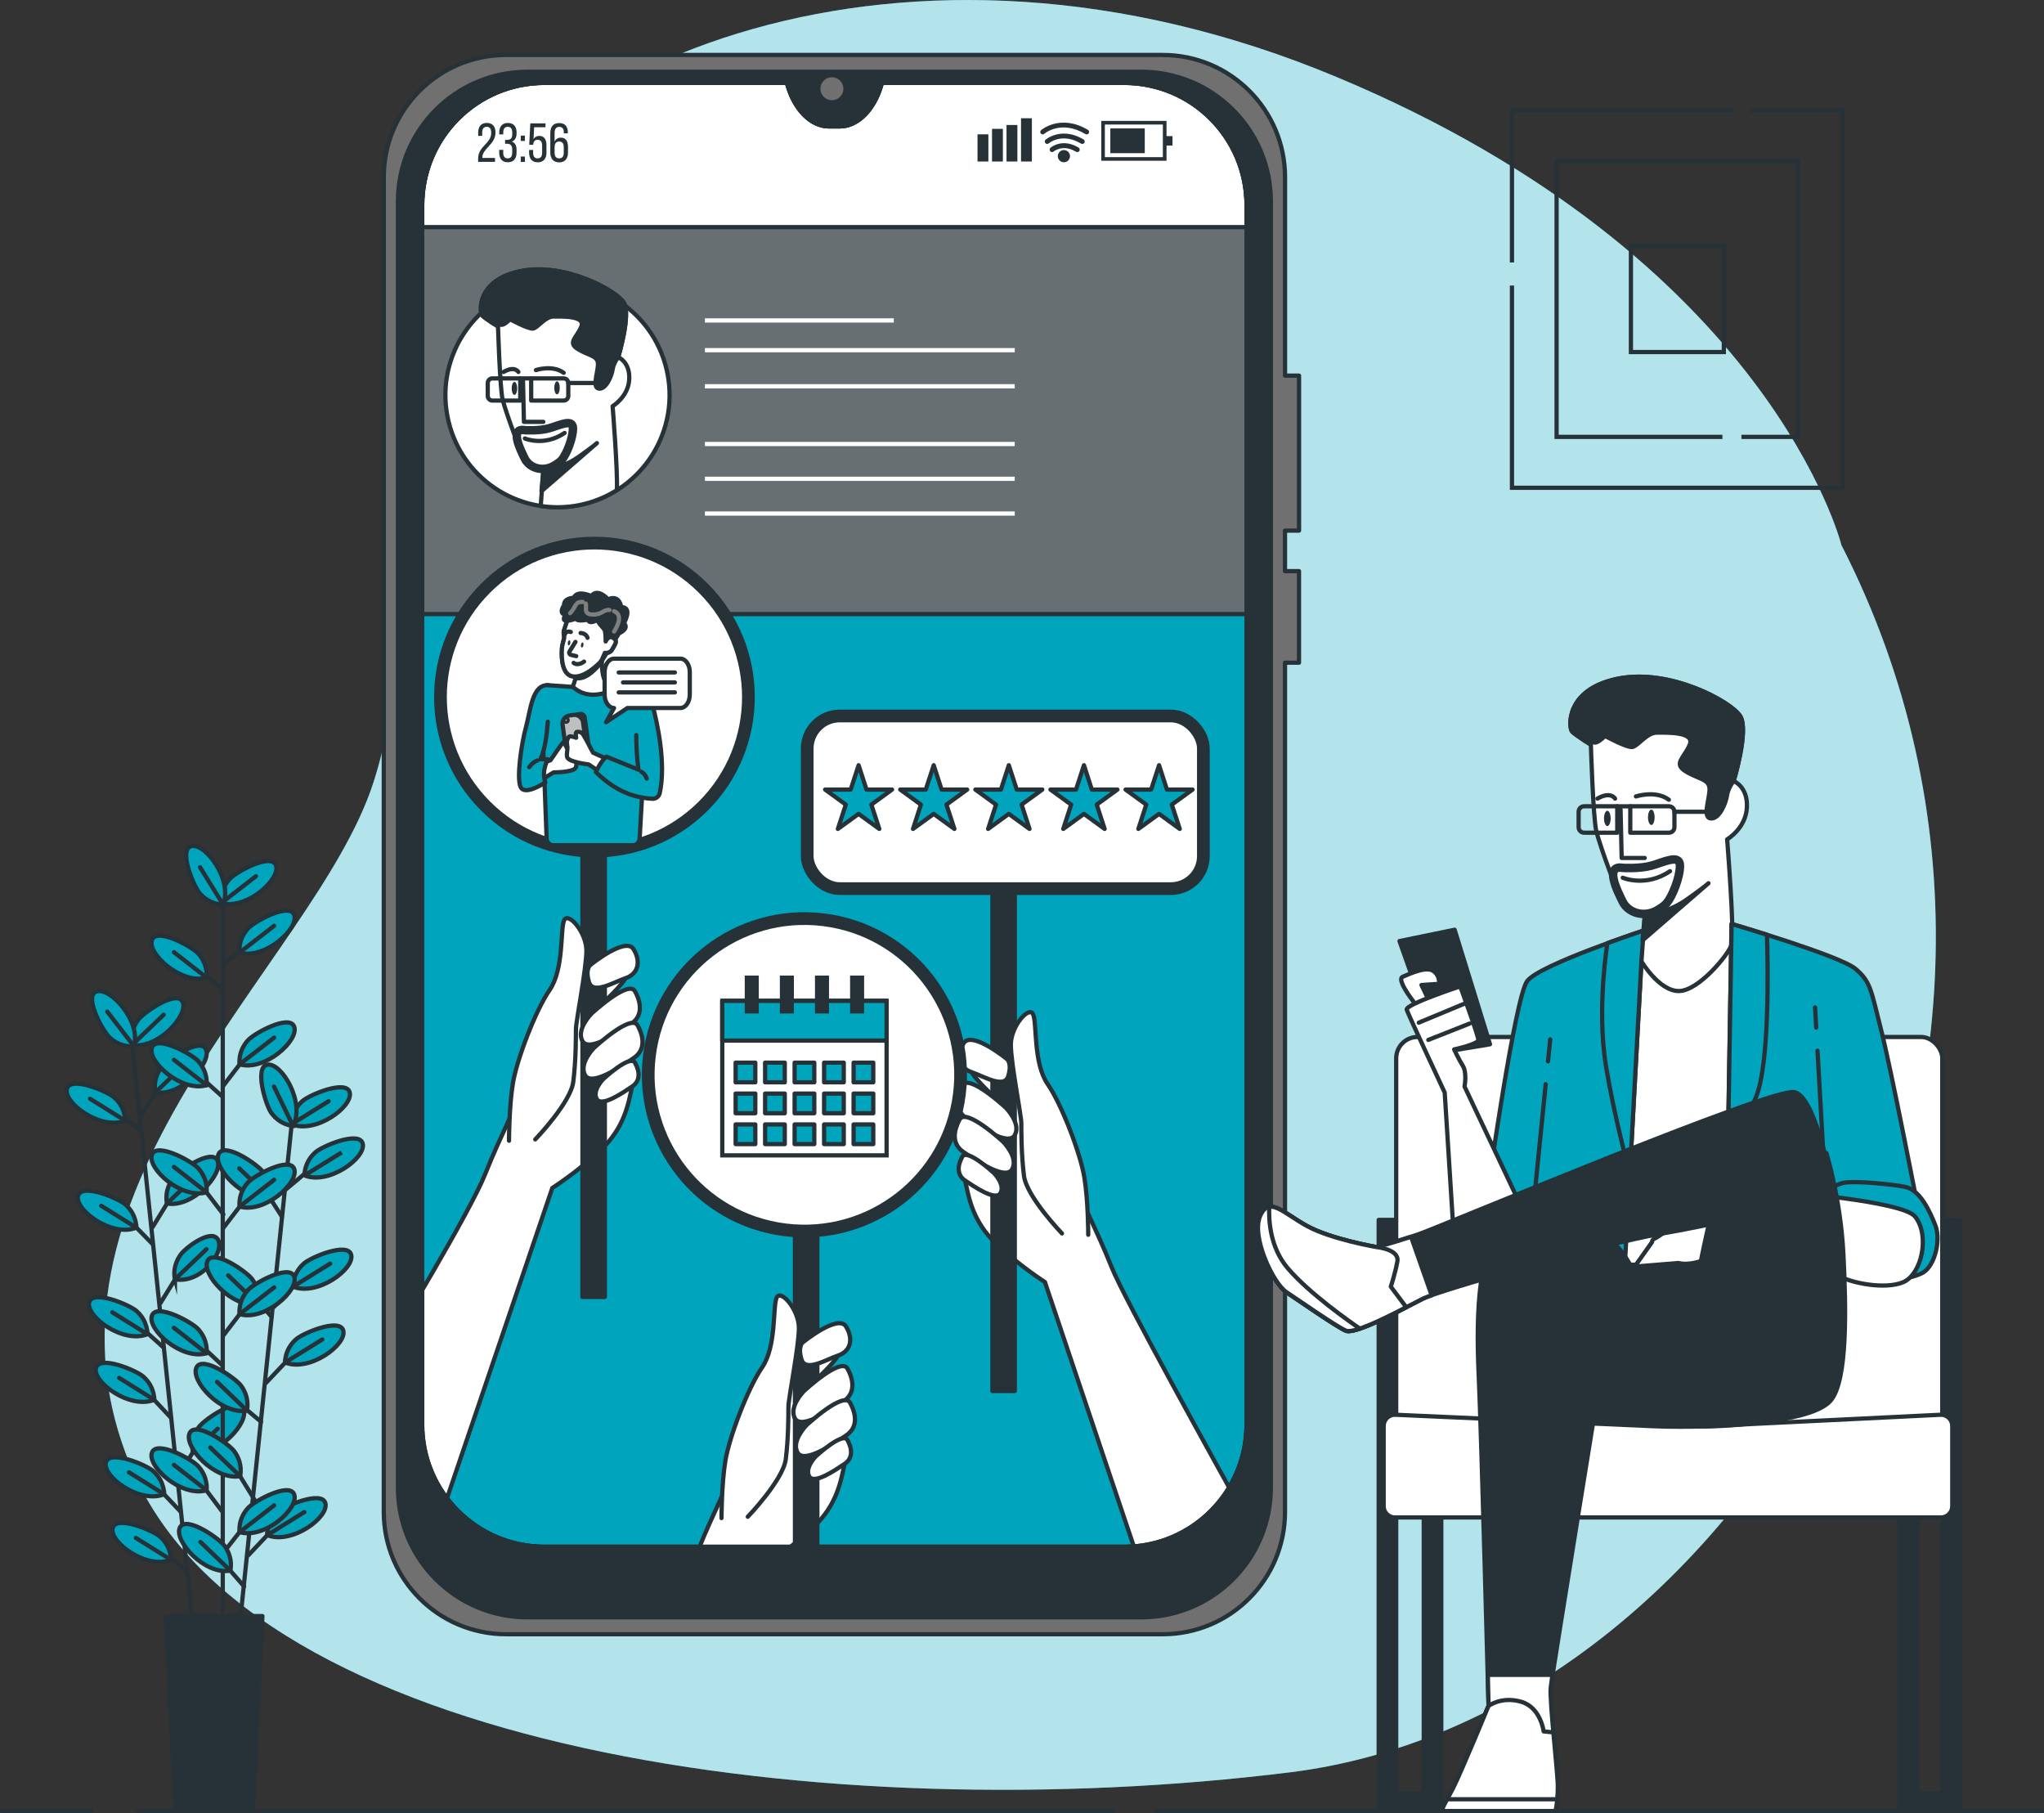 <?xml version="1.0" encoding="UTF-8"?> <svg xmlns="http://www.w3.org/2000/svg" xmlns:xlink="http://www.w3.org/1999/xlink" viewBox="0 0 482 427.5"><rect x="0" y="0" width="482" height="427.5" fill="#333333" stroke="none"/><defs><style> .cls-1, .cls-2, .cls-3, .cls-4, .cls-5, .cls-6, .cls-7, .cls-8 { stroke-linecap: round; stroke-linejoin: round; } .cls-1, .cls-2, .cls-3, .cls-4, .cls-6, .cls-9, .cls-10, .cls-7, .cls-11, .cls-8 { stroke: #263238; } .cls-1, .cls-12 { fill: #707070; } .cls-2, .cls-13 { fill: #263238; } .cls-3, .cls-14, .cls-15, .cls-10, .cls-8, .cls-16 { fill: #fff; } .cls-4, .cls-9, .cls-17 { fill: #00a4bd; } .cls-5 { stroke: #7f7f7f; } .cls-5, .cls-6, .cls-7, .cls-18, .cls-11 { fill: none; } .cls-14 { opacity: .7; } .cls-14, .cls-16, .cls-13, .cls-12, .cls-17 { stroke-width: 0px; } .cls-19 { fill: #bfbfbf; } .cls-20 { clip-path: url(#clippath-1); } .cls-9, .cls-10, .cls-18, .cls-11 { stroke-miterlimit: 10; } .cls-7 { stroke-width: 2px; } .cls-18 { stroke: #fff; } .cls-8 { stroke-width: 3px; } .cls-16 { opacity: .3; } </style><clipPath id="clippath-1"><path class="cls-3" d="M144.25,162.7s-5.32,2.92-9.2-.83c0,0,.98-1.84,1.32-6.42l5.65-1.01s-.29,2.44.17,4.67c.36,1.74,1.38,3.36,2.06,3.58Z"></path></clipPath></defs><g id="Background_Simple" data-name="Background Simple"><g><path class="cls-17" d="M434.22,128.48s-16.86-67.66-119.05-110.33c-102.18-42.68-193.45-3.12-214.28,46.84-20.83,49.96.99,77.02-12.9,119.7-13.89,42.68-85.32,96.8-56.55,162.37,28.77,65.57,163.69,84.31,272.81,70.78,109.12-13.53,194.44-163.42,129.96-289.36Z"></path><path class="cls-14" d="M434.22,128.48s-16.86-67.66-119.05-110.33c-102.18-42.68-193.45-3.12-214.28,46.84-20.83,49.96.99,77.02-12.9,119.7-13.89,42.68-85.32,96.8-56.55,162.37,28.77,65.57,163.69,84.31,272.81,70.78,109.12-13.53,194.44-163.42,129.96-289.36Z"></path></g></g><g id="Plant"><g><g><line class="cls-6" x1="31.27" y1="247.1" x2="45.46" y2="383.07"></line><g><g><line class="cls-6" x1="42.67" y1="356.48" x2="36.74" y2="350.25"></line><path class="cls-9" d="M38.7,352.29s.18-3.01-2.56-5.46c-1.65-1.47-10.34-5.13-11.17-2.07-.9,3.33,8,9.87,13.73,7.53Z"></path><line class="cls-6" x1="38.7" y1="352.29" x2="30.43" y2="347.13"></line></g><g><line class="cls-6" x1="44.14" y1="370.52" x2="38.36" y2="365.71"></line><path class="cls-9" d="M40.31,367.75s.18-3.01-2.56-5.46c-1.65-1.47-10.34-5.13-11.17-2.07-.9,3.33,8,9.87,13.73,7.53Z"></path><line class="cls-6" x1="40.31" y1="367.75" x2="32.04" y2="362.59"></line></g><g><line class="cls-6" x1="38.65" y1="317.77" x2="32.81" y2="312.52"></line><path class="cls-9" d="M34.76,314.55s.18-3.01-2.56-5.46c-1.65-1.47-10.34-5.13-11.17-2.07-.9,3.33,8,9.87,13.73,7.53Z"></path><line class="cls-6" x1="34.76" y1="314.55" x2="26.49" y2="309.4"></line></g><g><line class="cls-6" x1="40.28" y1="334.22" x2="34.42" y2="327.98"></line><path class="cls-9" d="M36.37,330.02s.18-3.01-2.56-5.46c-1.65-1.47-10.34-5.13-11.17-2.07-.9,3.33,8,9.87,13.73,7.53Z"></path><line class="cls-6" x1="36.37" y1="330.02" x2="28.1" y2="324.86"></line></g><g><line class="cls-6" x1="36.04" y1="293.37" x2="30.19" y2="287.4"></line><path class="cls-9" d="M32.14,289.44s.18-3.01-2.56-5.46c-1.65-1.47-10.34-5.13-11.17-2.07-.9,3.33,8,9.87,13.73,7.53Z"></path><line class="cls-6" x1="32.14" y1="289.44" x2="23.87" y2="284.28"></line></g><g><line class="cls-6" x1="33.22" y1="266.51" x2="27.55" y2="262.17"></line><path class="cls-9" d="M29.51,264.21s.18-3.01-2.56-5.46c-1.65-1.47-10.34-5.13-11.17-2.07-.9,3.33,8,9.87,13.73,7.53Z"></path><line class="cls-6" x1="29.51" y1="264.21" x2="21.23" y2="259.05"></line></g><g><line class="cls-6" x1="42.1" y1="347.9" x2="46.99" y2="339.92"></line><path class="cls-9" d="M45.5,342.32s-.8-2.9,1.38-5.87c1.31-1.78,9.06-7.15,10.5-4.33,1.56,3.07-5.79,11.3-11.88,10.2Z"></path><line class="cls-6" x1="45.5" y1="342.32" x2="51.32" y2="336.85"></line></g><g><line class="cls-6" x1="37.85" y1="307.2" x2="42.74" y2="299.23"></line><path class="cls-9" d="M41.25,301.62s-.8-2.9,1.38-5.87c1.31-1.78,7.37-6.25,8.81-3.43,1.56,3.07-4.1,10.4-10.19,9.29Z"></path><line class="cls-6" x1="41.25" y1="301.62" x2="48.7" y2="294.5"></line></g><g><line class="cls-6" x1="35.98" y1="289.32" x2="40.87" y2="281.35"></line><path class="cls-9" d="M39.38,283.74s-.8-2.9,1.38-5.87c1.31-1.78,9.06-7.16,10.5-4.33,1.57,3.07-5.79,11.3-11.88,10.2Z"></path><line class="cls-6" x1="39.38" y1="283.74" x2="46.83" y2="276.62"></line></g><g><line class="cls-6" x1="33.25" y1="263.11" x2="38.14" y2="255.13"></line><path class="cls-9" d="M36.65,257.53s-.8-2.9,1.38-5.87c1.31-1.78,9.06-7.15,10.5-4.33,1.56,3.07-5.79,11.3-11.88,10.2Z"></path><line class="cls-6" x1="36.65" y1="257.53" x2="44.1" y2="250.41"></line><path class="cls-9" d="M31.16,246.35s-.8-2.9,1.38-5.87c1.31-1.78,9.06-7.15,10.5-4.33,1.56,3.07-5.79,11.3-11.88,10.2Z"></path><line class="cls-6" x1="31.16" y1="246.35" x2="38.6" y2="239.23"></line><path class="cls-9" d="M31.59,246.65s-2.97.49-5.69-1.99c-1.64-1.49-6.17-9.76-3.21-10.89,3.22-1.23,10.64,6.94,8.9,12.88Z"></path><line class="cls-6" x1="31.59" y1="246.65" x2="25.29" y2="238.5"></line></g></g></g><line class="cls-6" x1="52.53" y1="210.46" x2="52.53" y2="382.4"></line><g><line class="cls-6" x1="68.7" y1="265.83" x2="54.59" y2="401.8"></line><g><g><line class="cls-6" x1="57.57" y1="374.02" x2="54.31" y2="370.29"></line><path class="cls-9" d="M54.31,370.29s.8-2.9-1.38-5.87c-1.31-1.78-9.06-7.15-10.5-4.32-1.56,3.07,5.79,11.3,11.88,10.19Z"></path><line class="cls-6" x1="54.31" y1="370.29" x2="47.27" y2="363.54"></line></g><g><line class="cls-6" x1="61.56" y1="335.2" x2="56.71" y2="331.15"></line><path class="cls-9" d="M58.22,332.55s.8-2.9-1.38-5.87c-1.31-1.78-9.06-7.15-10.5-4.32-1.56,3.07,5.79,11.3,11.88,10.19Z"></path><line class="cls-6" x1="58.22" y1="332.55" x2="51.19" y2="325.8"></line></g><g><line class="cls-6" x1="60.02" y1="353.59" x2="55.13" y2="345.62"></line><path class="cls-9" d="M56.62,348.02s.8-2.9-1.38-5.87c-1.31-1.78-9.06-7.15-10.5-4.32-1.56,3.07,5.79,11.3,11.88,10.19Z"></path><line class="cls-6" x1="56.62" y1="348.02" x2="49.58" y2="341.27"></line></g><g><line class="cls-6" x1="64.01" y1="310.42" x2="59.34" y2="305.04"></line><path class="cls-9" d="M60.83,307.43s.8-2.9-1.38-5.87c-1.31-1.78-9.06-7.15-10.5-4.32-1.56,3.07,5.79,11.3,11.88,10.19Z"></path><line class="cls-6" x1="60.83" y1="307.43" x2="53.8" y2="300.68"></line></g><g><line class="cls-6" x1="66.46" y1="286.81" x2="61.95" y2="279.81"></line><path class="cls-9" d="M63.45,282.2s.8-2.9-1.38-5.87c-1.31-1.78-9.06-7.15-10.5-4.32-1.56,3.07,5.79,11.3,11.88,10.19Z"></path><line class="cls-6" x1="63.45" y1="282.2" x2="56.41" y2="275.45"></line></g><g><line class="cls-6" x1="58.54" y1="366.69" x2="64.96" y2="359.89"></line><path class="cls-9" d="M63.01,361.93s-.19-3.01,2.56-5.46c1.65-1.48,10.34-5.14,11.16-2.08.9,3.33-7.99,9.87-13.72,7.53Z"></path><line class="cls-6" x1="63.01" y1="361.93" x2="71.77" y2="356.49"></line></g><g><line class="cls-6" x1="62.76" y1="326" x2="69.19" y2="319.2"></line><path class="cls-9" d="M67.23,321.23s-.19-3.01,2.56-5.46c1.65-1.48,10.34-5.14,11.16-2.08.9,3.33-7.99,9.87-13.72,7.53Z"></path><line class="cls-6" x1="67.23" y1="321.23" x2="75.99" y2="315.8"></line></g><g><line class="cls-6" x1="64.61" y1="308.11" x2="71.04" y2="301.31"></line><path class="cls-9" d="M69.09,303.35s-.19-3.01,2.56-5.46c1.65-1.48,10.34-5.14,11.16-2.08.9,3.33-7.99,9.87-13.72,7.53Z"></path><line class="cls-6" x1="69.09" y1="303.35" x2="77.85" y2="297.92"></line></g><g><line class="cls-6" x1="67.26" y1="280.55" x2="73.76" y2="275.1"></line><path class="cls-9" d="M71.81,277.13s-.19-3.01,2.56-5.46c1.65-1.48,10.34-5.14,11.16-2.08.9,3.33-7.99,9.87-13.72,7.53Z"></path><line class="cls-9" x1="71.81" y1="277.13" x2="80.57" y2="271.7"></line><path class="cls-9" d="M68.74,265.06s-.19-3.01,2.56-5.46c1.65-1.48,10.34-5.14,11.16-2.08.9,3.33-7.99,9.87-13.72,7.53Z"></path><line class="cls-6" x1="68.74" y1="265.06" x2="77.49" y2="259.63"></line><path class="cls-9" d="M69.1,265.45s-3.01-.13-5.16-3.12c-1.29-1.8-4.02-10.82-.89-11.32,3.4-.54,8.98,8.98,6.05,14.44Z"></path><line class="cls-6" x1="69.1" y1="265.45" x2="64.61" y2="256.17"></line></g></g></g><g><g><line class="cls-6" x1="52.3" y1="356.23" x2="46.98" y2="349.12"></line><path class="cls-9" d="M48.71,351.35s.49-2.97-1.98-5.69c-1.49-1.64-9.75-6.18-10.89-3.22-1.24,3.22,6.93,10.64,12.87,8.91Z"></path><line class="cls-6" x1="48.71" y1="351.35" x2="41.01" y2="345.37"></line></g><g><line class="cls-6" x1="52.48" y1="321.94" x2="46.98" y2="316.81"></line><path class="cls-9" d="M48.71,319.04s.49-2.97-1.98-5.69c-1.49-1.64-9.75-6.18-10.89-3.22-1.24,3.22,6.93,10.64,12.87,8.91Z"></path><line class="cls-6" x1="48.71" y1="319.04" x2="41.01" y2="313.05"></line></g><g><line class="cls-6" x1="52.67" y1="286.3" x2="46.98" y2="278.87"></line><path class="cls-9" d="M48.71,281.1s.49-2.97-1.98-5.69c-1.49-1.64-9.75-6.18-10.89-3.22-1.24,3.22,6.93,10.64,12.87,8.91Z"></path><line class="cls-6" x1="48.71" y1="281.1" x2="41.01" y2="275.11"></line></g><g><line class="cls-6" x1="52.3" y1="258.41" x2="46.98" y2="253.62"></line><path class="cls-9" d="M48.71,255.85s.49-2.97-1.98-5.69c-1.49-1.64-9.75-6.18-10.89-3.22-1.24,3.22,6.93,10.64,12.87,8.91Z"></path><line class="cls-6" x1="48.71" y1="255.85" x2="41.01" y2="249.86"></line></g><g><line class="cls-6" x1="52.6" y1="233.15" x2="47.08" y2="229.1"></line><path class="cls-9" d="M48.71,230.48s.49-2.97-1.98-5.69c-1.49-1.64-9.75-6.18-10.89-3.22-1.24,3.22,6.93,10.64,12.87,8.91Z"></path><line class="cls-6" x1="48.71" y1="230.48" x2="41.01" y2="224.49"></line></g><g><line class="cls-6" x1="53.65" y1="364.82" x2="58.23" y2="358.99"></line><path class="cls-9" d="M56.5,361.22s-.49-2.97,1.98-5.69c1.49-1.64,9.75-6.18,10.89-3.22,1.24,3.22-6.93,10.64-12.87,8.91Z"></path><line class="cls-6" x1="56.5" y1="361.22" x2="64.65" y2="354.91"></line></g><g><line class="cls-6" x1="52.54" y1="315.02" x2="58.23" y2="307.6"></line><path class="cls-9" d="M56.5,309.83s-.49-2.97,1.98-5.69c1.49-1.64,9.75-6.18,10.89-3.22,1.24,3.22-6.93,10.64-12.87,8.91Z"></path><line class="cls-6" x1="56.5" y1="309.83" x2="64.65" y2="303.52"></line></g><g><line class="cls-6" x1="52.54" y1="289.66" x2="58.23" y2="282.23"></line><path class="cls-9" d="M56.5,284.46s-.49-2.97,1.98-5.69c1.49-1.64,9.75-6.18,10.89-3.22,1.24,3.22-6.93,10.64-12.87,8.91Z"></path><line class="cls-6" x1="56.5" y1="284.46" x2="64.65" y2="278.15"></line></g><g><line class="cls-6" x1="52.54" y1="256.13" x2="58.23" y2="248.71"></line><path class="cls-9" d="M56.5,250.93s-.49-2.97,1.98-5.69c1.49-1.64,9.75-6.18,10.89-3.22,1.24,3.22-6.93,10.64-12.87,8.91Z"></path><line class="cls-6" x1="56.5" y1="250.93" x2="64.65" y2="244.63"></line></g><g><line class="cls-6" x1="52.79" y1="227.2" x2="58.37" y2="222.84"></line><path class="cls-9" d="M56.5,224.58s-.49-2.97,1.98-5.69c1.49-1.64,9.75-6.18,10.89-3.22,1.24,3.22-6.93,10.64-12.87,8.91Z"></path><line class="cls-6" x1="56.5" y1="224.58" x2="64.65" y2="218.27"></line><path class="cls-9" d="M52.2,212.89s-.49-2.97,1.98-5.69c1.49-1.64,9.75-6.18,10.89-3.22,1.24,3.22-6.93,10.64-12.87,8.91Z"></path><line class="cls-6" x1="52.2" y1="212.89" x2="60.35" y2="206.58"></line><path class="cls-9" d="M52.6,213.24s-3.01.18-5.45-2.57c-1.47-1.65-5.12-10.35-2.06-11.17,3.33-.89,9.86,8.01,7.51,13.73Z"></path><line class="cls-6" x1="52.6" y1="213.24" x2="47.18" y2="204.47"></line></g></g><polygon class="cls-2" points="59.6 427 41.4 427 39.12 381.01 61.88 381.01 59.6 427"></polygon></g></g><g id="Picture"><g><polyline class="cls-11" points="356.54 61.88 356.54 26 408.73 26"></polyline><polyline class="cls-11" points="412.57 26 434.54 26 434.54 115 356.54 115 356.54 67.32"></polyline><polyline class="cls-11" points="406.17 103 367.06 103 367.06 38 424.03 38 424.03 103 410.65 103"></polyline><rect class="cls-11" x="384.59" y="58" width="21.91" height="25"></rect></g></g><g id="Device"><g><g><path class="cls-2" d="M265.13,19.54h-57.17l-.06.21c-1.69,6.09-5.59,10.05-9.9,10.05h-2.48c-4.31,0-8.21-3.95-9.9-10.05l-.06-.21h-57.17c-15.92,0-28.83,12.91-28.83,28.83v287.48c0,15.92,12.91,28.83,28.83,28.83h136.74c15.92,0,28.83-12.91,28.83-28.83V48.37c0-15.92-12.91-28.83-28.83-28.83Z"></path><path class="cls-16" d="M265.13,19.54h-57.17l-.06.21c-1.69,6.09-5.59,10.05-9.9,10.05h-2.48c-4.31,0-8.21-3.95-9.9-10.05l-.06-.21h-57.17c-15.92,0-28.83,12.91-28.83,28.83v287.48c0,15.92,12.91,28.83,28.83,28.83h136.74c15.92,0,28.83-12.91,28.83-28.83V48.37c0-15.92-12.91-28.83-28.83-28.83Z"></path><path class="cls-4" d="M99.56,144.78v191.07c0,15.92,12.91,28.83,28.83,28.83h136.74c15.92,0,28.83-12.91,28.83-28.83v-191.07H99.56Z"></path></g><g><path class="cls-3" d="M268.62,368.31h26.96v-7.3c-9.27-16.63-30.52-54.95-33.41-62.17-3.71-9.28-6.49-13.91-11.13-25.66-4.64-11.75-11.75-20.41-15.77-22.26-4.02-1.86-8.66-4.33-7.42-.62,1.24,3.71,5.26,6.8,6.49,8.35s-7.63,15.58-6.75,19.69c.88,4.11,1.81,9.68,7.37,14.94,5.57,5.26,11.44,8.97,11.44,8.97l22.22,66.07Z"></path><rect class="cls-2" x="234.02" y="207.5" width="5.28" height="120.44"></rect><g><rect class="cls-8" x="190.35" y="168.8" width="93.42" height="40.7" rx="7.67" ry="7.67"></rect><g><polygon class="cls-4" points="202.47 180.41 204.33 186.15 210.36 186.15 205.48 189.7 207.35 195.43 202.47 191.89 197.58 195.43 199.45 189.7 194.57 186.15 200.6 186.15 202.47 180.41"></polygon><polygon class="cls-4" points="220.18 180.41 222.04 186.15 228.07 186.15 223.19 189.7 225.06 195.43 220.18 191.89 215.3 195.43 217.16 189.7 212.28 186.15 218.31 186.15 220.18 180.41"></polygon><polygon class="cls-4" points="237.89 180.41 239.76 186.15 245.79 186.15 240.91 189.7 242.77 195.43 237.89 191.89 233.01 195.43 234.88 189.7 230 186.15 236.03 186.15 237.89 180.41"></polygon><polygon class="cls-4" points="255.61 180.41 257.47 186.15 263.5 186.15 258.62 189.7 260.49 195.43 255.61 191.89 250.73 195.43 252.59 189.7 247.71 186.15 253.74 186.15 255.61 180.41"></polygon><polygon class="cls-4" points="273.32 180.41 275.18 186.15 281.22 186.15 276.33 189.7 278.2 195.43 273.32 191.89 268.44 195.43 270.3 189.7 265.42 186.15 271.45 186.15 273.32 180.41"></polygon></g></g><g><path class="cls-3" d="M250.43,290.8s-8.35-8.66-8.97-13.6c-.62-4.95-.62-10.51-.62-12.37s-2.47-14.22-2.47-18.55,4.33-9.28,5.26-7.11c.93,2.16,0,11.44,3.4,16.39,3.4,4.95,7.73,16.39,8.66,21.95.93,5.57.93,13.6.93,13.6"></path><g><path class="cls-3" d="M237.44,249.68s-8.35-6.8-10.2-3.71c-1.86,3.09-.93,5.87,1.86,6.8,2.78.93,7.73,4.02,8.66.93.93-3.09-.31-4.02-.31-4.02Z"></path><path class="cls-3" d="M237.13,261.12s-8.66-8.04-10.2-5.26c-1.55,2.78-1.86,5.87.93,7.73,2.78,1.86,9.89,6.8,11.44,4.02,1.55-2.78-2.16-6.49-2.16-6.49Z"></path><path class="cls-3" d="M236.51,269.16s-8.66-8.04-10.2-5.26c-1.55,2.78-1.86,5.87.93,7.73,2.78,1.86,9.89,6.8,11.44,4.02,1.55-2.78-2.16-6.49-2.16-6.49Z"></path><path class="cls-3" d="M234.35,276.54s-6.31-5.86-7.43-3.83c-1.13,2.03-1.35,4.28.68,5.63s7.21,4.96,8.33,2.93c1.13-2.03-1.58-4.73-1.58-4.73Z"></path></g></g></g><g><path class="cls-3" d="M179.02,372.98l1.33-3.94s5.87-3.71,11.44-8.97c5.57-5.26,6.49-10.82,7.37-14.94.88-4.11-7.99-18.15-6.75-19.69,1.24-1.55,5.26-4.64,6.49-8.35,1.24-3.71-3.4-1.24-7.42.62-4.02,1.86-11.13,10.51-15.77,22.26-4.64,11.75-7.42,16.39-11.13,25.66-.56,1.4-1.82,3.98-3.54,7.34h17.98Z"></path><rect class="cls-2" x="187.46" y="274.3" width="5.28" height="99.9" transform="translate(380.2 648.5) rotate(180)"></rect><g><path class="cls-3" d="M176.33,357.6s8.35-8.66,8.97-13.6c.62-4.95.62-10.51.62-12.37s2.47-14.22,2.47-18.55-4.33-9.28-5.26-7.11c-.93,2.16,0,11.44-3.4,16.39-3.4,4.95-7.73,16.39-8.66,21.95-.93,5.57-.93,13.6-.93,13.6"></path><g><path class="cls-3" d="M189.32,316.48s8.35-6.8,10.2-3.71c1.86,3.09.93,5.87-1.86,6.8-2.78.93-7.73,4.02-8.66.93-.93-3.09.31-4.02.31-4.02Z"></path><path class="cls-3" d="M189.63,327.92s8.66-8.04,10.2-5.26c1.55,2.78,1.86,5.87-.93,7.73-2.78,1.86-9.89,6.8-11.44,4.02s2.16-6.49,2.16-6.49Z"></path><path class="cls-3" d="M190.24,335.96s8.66-8.04,10.2-5.26c1.55,2.78,1.86,5.87-.93,7.73-2.78,1.86-9.89,6.8-11.44,4.02-1.55-2.78,2.16-6.49,2.16-6.49Z"></path><path class="cls-3" d="M192.4,343.34s6.31-5.86,7.43-3.83c1.13,2.03,1.35,4.28-.68,5.63-2.03,1.35-7.21,4.96-8.33,2.93-1.13-2.03,1.58-4.73,1.58-4.73Z"></path></g></g><g><circle class="cls-8" cx="189.7" cy="253.41" r="36.83" transform="translate(-85.17 410.42) rotate(-82.92)"></circle><g><rect class="cls-10" x="170.32" y="235.96" width="38.75" height="36.43"></rect><rect class="cls-4" x="170.32" y="235.96" width="38.75" height="9.37"></rect><g><g><rect class="cls-4" x="173.47" y="250.53" width="4.64" height="4.64"></rect><rect class="cls-4" x="180.42" y="250.53" width="4.64" height="4.64"></rect><rect class="cls-4" x="187.38" y="250.53" width="4.64" height="4.64"></rect><rect class="cls-4" x="194.33" y="250.53" width="4.64" height="4.64"></rect><rect class="cls-4" x="201.29" y="250.53" width="4.64" height="4.64"></rect></g><g><rect class="cls-4" x="173.47" y="257.82" width="4.64" height="4.64"></rect><rect class="cls-4" x="180.42" y="257.82" width="4.64" height="4.64"></rect><rect class="cls-4" x="187.38" y="257.82" width="4.64" height="4.64"></rect><rect class="cls-4" x="194.33" y="257.82" width="4.64" height="4.64"></rect><rect class="cls-4" x="201.29" y="257.82" width="4.64" height="4.64"></rect></g><g><rect class="cls-4" x="173.47" y="265.1" width="4.64" height="4.64"></rect><rect class="cls-4" x="180.42" y="265.1" width="4.64" height="4.64"></rect><rect class="cls-4" x="187.38" y="265.1" width="4.64" height="4.64"></rect><rect class="cls-4" x="194.33" y="265.1" width="4.64" height="4.64"></rect><rect class="cls-4" x="201.29" y="265.1" width="4.64" height="4.64"></rect></g></g><g><rect class="cls-13" x="175.62" y="230" width="3.31" height="8.94"></rect><rect class="cls-13" x="183.9" y="230" width="3.31" height="8.94"></rect><rect class="cls-13" x="192.18" y="230" width="3.31" height="8.94"></rect><rect class="cls-13" x="200.46" y="230" width="3.31" height="8.94"></rect></g></g></g></g><g><path class="cls-3" d="M92.74,315.6s18.02-29.65,21.73-38.93c3.71-9.28,6.49-13.91,11.13-25.66,4.64-11.75,11.75-20.41,15.77-22.26,4.02-1.86,8.66-4.33,7.42-.62-1.24,3.71-5.26,6.8-6.49,8.35-1.24,1.55,7.63,15.58,6.75,19.69-.88,4.11-1.81,9.68-7.37,14.94-5.57,5.26-11.44,8.97-11.44,8.97l-28.82,84.9"></path><rect class="cls-2" x="137.35" y="185.33" width="5.28" height="120.44" transform="translate(279.98 491.1) rotate(180)"></rect><g><circle class="cls-8" cx="140.18" cy="164.35" r="36.31" transform="translate(-75.16 147.26) rotate(-45)"></circle><g><g><path class="cls-4" d="M149.21,199.28h-18.7c-.87,0-1.59-.7-1.61-1.57l-1.29-34.49c-.03-.96.77-1.73,1.73-1.67l21.89,1.54c.88.06,1.55.82,1.5,1.7l-1.9,32.96c-.05.86-.75,1.53-1.62,1.53Z"></path><g><path class="cls-3" d="M135.95,178.69c.06-.36.31-1.07.28-1.43-.03-.31-.17-1-.44-1.17-.34-.22-1.63.1-1.63.1,0,0,.32-1.07.1-1.31-.2-.22-.91-.14-1.18-.02-.44.2-.98,1.09-1.27,1.47-.36.47-1,1.48-1.34,1.96-.17.24-.67.95-.67.95l-4.16,1.49.22,4.21,4.69-2.84s4.21,0,5.1-.95c.43-.45.21-1.86.3-2.48Z"></path><path class="cls-4" d="M129.18,170.15c-.24,3.34-.73,6.84-1.75,8.86h1.75s-1.57,2.8-.57,5.45c0,0-4.75,3.2-5.81,1.16-1.06-2.04.16-10.3,1.25-14.28,1.09-3.97,1.42-10.07,5.3-9.8"></path><path class="cls-6" d="M126.73,179.29s-1.01.29-1.93,1.56"></path><g><path class="cls-3" d="M136,168.45l.78-.11c.54-.07,1.03.3,1.11.84l.88,6.47c.07.54-.3,1.03-.84,1.11l-.78.11-1.15-8.42Z"></path><g><rect class="cls-19" x="132.95" y="168.57" width="4.86" height="8.49" rx="1.95" ry="1.95" transform="translate(292.86 325.77) rotate(172.24)"></rect><rect class="cls-6" x="132.95" y="168.57" width="4.86" height="8.49" rx="1.95" ry="1.95" transform="translate(292.86 325.77) rotate(172.24)"></rect></g><path class="cls-3" d="M133.15,169.85c.03.2.21.33.4.31.2-.03.33-.21.31-.4s-.21-.33-.4-.31c-.2.03-.33.21-.31.4Z"></path></g><g><path class="cls-3" d="M133.81,176.22c-.02-.36-.19-1.09-.12-1.45.06-.31.28-.98.56-1.12.37-.18,1.61.28,1.61.28,0,0-.2-1.1.05-1.31.22-.2.92-.04,1.18.11.42.25.85,1.19,1.1,1.61.31.51.83,1.58,1.11,2.1.14.26.56,1.02.56,1.02l3.72,1.68-1.71,3.12-3.07-2.04s-4.19-.47-4.96-1.51c-.37-.5,0-1.87-.02-2.49Z"></path><g><path class="cls-4" d="M150.9,164.87c.09-.41.19-.82.3-1.23.12-.45.68-.59.99-.25l.14.15c.76.81,1.31,1.79,1.59,2.87,1.02,3.84,3.21,13.49,1.66,20.56-.18.83-.93,1.41-1.77,1.35-2.85-.18-7.83-.89-13.29-6.29,0,0,1.16-2.7,2.51-3.63l7.53,3.06s-.54-3.58-.51-8.14"></path><path class="cls-6" d="M151.21,181.95s.9.4,1.29,1.61"></path></g></g></g><g><path class="cls-2" d="M141.06,157.18l4.9-7.86s2.54-1.05,1.18-2.41c0,0,2.18-3.78-.65-3.78,0,0-.36-3.07-3.1-1.83,0,0-2.38-2.83-3.98-.77,0,0-3.27-1.59-4.11.41,0,0-2.39,0-2.29,1.77,0,0-1.5,2.01.48,2.24,0,0-.53,1.59,1.82,1.59s5.23,2.87,5.23,2.87l.59,2.95-.06,4.81Z"></path><g><path class="cls-15" d="M144.25,162.7s-5.32,2.92-9.2-.83c0,0,.98-1.84,1.32-6.42l5.65-1.01s-.29,2.44.17,4.67c.36,1.74,1.38,3.36,2.06,3.58Z"></path><g class="cls-20"><path class="cls-2" d="M142.41,154.59l-.16.59c-.1.34-.25.66-.47.95-.86,1.14-3.29,4.01-5.65,3.77-2.2-.22-2.8-3.61-2.97-5.3h9.26Z"></path></g><path class="cls-6" d="M144.25,162.7s-5.32,2.92-9.2-.83c0,0,.98-1.84,1.32-6.42l5.65-1.01s-.29,2.44.17,4.67c.36,1.74,1.38,3.36,2.06,3.58Z"></path></g><path class="cls-3" d="M133.94,145.73l-.92,2.84c-.1.3-.12.62-.08.93l.12.84-.46,1.87c-.02.1-.04.19-.05.3-.1.98-.48,6.23,2.3,6.91,2.46.6,5.45-2.07,6.53-3.15.27-.27.48-.58.64-.93l.62-1.42s1.21.22,1.78-.91c.57-1.13,1.33-1.8.22-2.6-1.11-.79-1.82.82-1.82.82,0,0,.04-2.03-.23-2.64-.23-.53-1.18-1.32-1.42-1.85-.13-.29-.23-1.25-.23-1.25,0,0-3.8.1-6.5-.93l-.51,1.16Z"></path><path class="cls-3" d="M133.94,145.73l-.92,2.84c-.1.3-.12.62-.08.93l.12.84-.46,1.87c-.02.1-.04.19-.05.3-.1.98-.48,6.23,2.3,6.91,2.46.6,5.45-2.07,6.53-3.15.27-.27.48-.58.64-.93l.62-1.42s1.21.22,1.78-.91c.57-1.13,1.33-1.8.22-2.6-1.11-.79-1.82.82-1.82.82,0,0,.04-2.03-.23-2.64-.23-.53-1.18-1.32-1.42-1.85-.13-.29-.23-1.25-.23-1.25,0,0-3.8.1-6.5-.93l-.51,1.16Z"></path><path class="cls-6" d="M135.7,151.34l-1.39,2.24c-.2.32-.02.73.34.82l1.23.29"></path><path class="cls-6" d="M137.73,155.98c-.86.68-1.93.77-2.46.3"></path><path class="cls-13" d="M137.58,152.12c-.05.33-.23.58-.39.55-.16-.03-.24-.32-.19-.65.05-.33.23-.58.39-.55.16.03.24.32.19.65Z"></path><path class="cls-13" d="M134.48,151.61c-.05.33-.23.58-.39.55-.16-.03-.24-.32-.19-.65.05-.33.23-.58.39-.55.16.03.24.32.19.65Z"></path><path class="cls-6" d="M133.18,149.6s.29-1.04,1.42-.6"></path><path class="cls-6" d="M136.91,149.24s1.3.02,1.64,1.13"></path><path class="cls-2" d="M142.1,145.44s-3.11,2.27-3.48.63c0,0-2.59.62-2.76-.25,0,0-2.59,1.04-2.87.23-.28-.8,2.07-2.95,2.07-2.95l5.47.69,1.58,1.64Z"></path><g><path class="cls-5" d="M135.74,142.65c-.31.49-.57,1.17-1.3,1.91"></path><path class="cls-5" d="M137.39,141.91c-.64-.03-1.02.09-1.29.32"></path><path class="cls-5" d="M143.72,143.81c-1.51-.14-1.71,1.17-4.07,1.07-2.21-.09-1.19-1.8-1.54-2.59"></path><path class="cls-5" d="M144.81,148.89s2.61-3.78,0-4.79"></path></g></g></g><g><path class="cls-3" d="M144.8,155.29h15.64c1.23,0,2.22,1.42,2.22,3.17v5.29c0,1.75-.99,3.17-2.22,3.17h-12.48l-5.04,3.35,1.88-3.35h0c-1.23,0-2.22-1.42-2.22-3.17v-5.29c0-1.75.99-3.17,2.22-3.17Z"></path><line class="cls-6" x1="159.14" y1="158.54" x2="145.9" y2="158.54"></line><line class="cls-6" x1="159.14" y1="160.89" x2="146.92" y2="160.89"></line><line class="cls-6" x1="159.14" y1="163.24" x2="145.9" y2="163.24"></line></g></g></g><g><path class="cls-3" d="M126.22,268.63s8.35-8.66,8.97-13.6c.62-4.95.62-10.51.62-12.37s2.47-14.22,2.47-18.55-4.33-9.28-5.26-7.11c-.93,2.16,0,11.44-3.4,16.39-3.4,4.95-7.73,16.39-8.66,21.95-.93,5.57-.93,13.6-.93,13.6"></path><g><path class="cls-3" d="M139.21,227.51s8.35-6.8,10.2-3.71c1.86,3.09.93,5.87-1.86,6.8-2.78.93-7.73,4.02-8.66.93-.93-3.09.31-4.02.31-4.02Z"></path><path class="cls-3" d="M139.52,238.95s8.66-8.04,10.2-5.26c1.55,2.78,1.86,5.87-.93,7.73-2.78,1.86-9.89,6.8-11.44,4.02-1.55-2.78,2.16-6.49,2.16-6.49Z"></path><path class="cls-3" d="M140.14,246.99s8.66-8.04,10.2-5.26c1.55,2.78,1.86,5.87-.93,7.73-2.78,1.86-9.89,6.8-11.44,4.02-1.55-2.78,2.16-6.49,2.16-6.49Z"></path><path class="cls-3" d="M142.3,254.37s6.31-5.86,7.43-3.83c1.13,2.03,1.35,4.28-.68,5.63s-7.21,4.96-8.33,2.93c-1.13-2.03,1.58-4.73,1.58-4.73Z"></path></g></g></g><path class="cls-3" d="M265.13,19.54h-57.17l-.06.21c-1.69,6.09-5.59,10.05-9.9,10.05h-2.48c-4.31,0-8.21-3.95-9.9-10.05l-.06-.21h-57.17c-15.92,0-28.83,12.91-28.83,28.83v5.18h194.4v-5.18c0-15.92-12.91-28.83-28.83-28.83Z"></path><g><g><path class="cls-1" d="M306.33,125.09v-36.53h-3.3v-46.77c0-15.92-12.91-28.83-28.83-28.83H119.33c-15.92,0-28.83,12.91-28.83,28.83v314.67c0,15.92,12.91,28.83,28.83,28.83h154.86c15.92,0,28.83-12.91,28.83-28.83v-200.22h3.3v-21.59h-3.3v-9.55h3.3ZM293.96,335.85c0,15.92-12.91,28.83-28.83,28.83h-136.74c-15.92,0-28.83-12.91-28.83-28.83V48.37c0-15.92,12.91-28.83,28.83-28.83h57.17l.06.21c1.69,6.09,5.59,10.05,9.9,10.05h2.48c4.31,0,8.21-3.95,9.9-10.05l.06-.21h57.17c15.92,0,28.83,12.91,28.83,28.83v287.48Z"></path><path class="cls-2" d="M269.14,16.92H124.38c-16.87,0-30.54,13.67-30.54,30.54v303.3c0,16.87,13.67,30.54,30.54,30.54h144.76c16.87,0,30.54-13.68,30.54-30.54V47.46c0-16.87-13.67-30.54-30.54-30.54ZM293.96,335.85c0,15.92-12.91,28.83-28.83,28.83h-136.74c-15.92,0-28.83-12.91-28.83-28.83V48.37c0-15.92,12.91-28.83,28.83-28.83h57.17l.06.21c1.69,6.09,5.59,10.05,9.9,10.05h2.48c4.31,0,8.21-3.95,9.9-10.05l.06-.21h57.17c15.92,0,28.83,12.91,28.83,28.83v287.48Z"></path></g><circle class="cls-12" cx="196.17" cy="20.92" r="2.71"></circle></g><g><g><path class="cls-13" d="M116.84,31.29c0,2.74-3.08,3.72-3.09,5.81v.14h2.98v.92h-3.98v-.78c0-2.93,3.08-3.5,3.08-6.06,0-.93-.31-1.43-1.06-1.43s-1.06.53-1.06,1.34v.8h-.95v-.74c0-1.39.64-2.31,2.04-2.31s2.05.91,2.05,2.3Z"></path><path class="cls-13" d="M121.81,31.28v.23c0,.93-.38,1.6-1.1,1.87.76.29,1.1.97,1.1,1.88v.7c0,1.39-.65,2.3-2.05,2.3s-2.04-.91-2.04-2.3v-.62h.95v.69c0,.82.34,1.31,1.06,1.31s1.06-.48,1.06-1.4v-.7c0-.9-.38-1.32-1.14-1.35h-.54v-.91h.6c.68-.03,1.09-.45,1.09-1.25v-.42c0-.93-.32-1.41-1.06-1.41s-1.06.51-1.06,1.32v.47h-.95v-.42c0-1.39.65-2.28,2.04-2.28s2.05.9,2.05,2.28Z"></path><path class="cls-13" d="M123.77,31.97v1.26h-.97v-1.26h.97ZM123.77,36.91v1.26h-.97v-1.26h.97Z"></path><path class="cls-13" d="M125.82,32.79c.29-.49.74-.75,1.35-.75,1.17,0,1.69.86,1.69,2.15v1.78c0,1.39-.66,2.3-2.05,2.3s-2.04-.91-2.04-2.3v-.61h.95v.67c0,.82.34,1.31,1.06,1.31s1.06-.49,1.06-1.31v-1.76c0-.82-.34-1.31-1.06-1.31-.56,0-.93.31-1.03.97v.21h-.95l.25-5.05h3.58v.91h-2.67l-.14,2.79Z"></path><path class="cls-13" d="M133.91,31.27v.17h-.95v-.23c0-.82-.34-1.3-1.08-1.3s-1.1.49-1.1,1.47v2.04c.25-.62.74-.97,1.47-.97,1.17,0,1.69.84,1.69,2.15v1.38c0,1.39-.69,2.3-2.08,2.3s-2.09-.91-2.09-2.3v-4.63c0-1.44.65-2.34,2.09-2.34s2.05.88,2.05,2.27ZM130.78,34.67v1.36c0,.82.34,1.31,1.08,1.31s1.08-.49,1.08-1.31v-1.36c0-.82-.35-1.31-1.08-1.31s-1.08.49-1.08,1.31Z"></path></g><g><rect class="cls-13" x="230.51" y="31.67" width="2.56" height="6.41"></rect><rect class="cls-13" x="233.93" y="30.38" width="2.56" height="7.7"></rect><rect class="cls-13" x="237.35" y="29.47" width="2.56" height="8.61"></rect><rect class="cls-13" x="240.77" y="27.88" width="2.56" height="10.2"></rect><g><path class="cls-13" d="M275.08,37.9h-15.39v-9.4h15.39v9.4ZM260.54,37.05h13.68v-7.69h-13.68v7.69Z"></path><rect class="cls-13" x="261.83" y="30.28" width="8.12" height="5.83"></rect><rect class="cls-13" x="274.55" y="32.09" width="1.94" height="2.22"></rect></g><path class="cls-13" d="M254.05,35.86c-.1,0-.2-.03-.29-.08-3.13-1.86-5.2-.13-5.29-.06-.24.21-.6.18-.81-.06-.21-.24-.19-.6.05-.81.11-.1,2.76-2.37,6.63-.06.27.16.36.52.2.79-.11.18-.3.28-.49.28Z"></path><path class="cls-13" d="M255.21,33.93c-.1,0-.2-.03-.29-.08-4.53-2.69-7.57-.09-7.6-.06-.24.21-.6.19-.81-.05-.21-.24-.19-.6.05-.81.04-.03,3.71-3.18,8.95-.06.27.16.36.52.2.79-.11.18-.3.28-.49.28Z"></path><path class="cls-13" d="M256.26,31.69c-.1,0-.2-.03-.29-.08-5.74-3.41-9.55-.2-9.71-.06-.24.21-.6.18-.81-.06-.21-.24-.19-.6.05-.81.04-.04,4.58-3.92,11.05-.06.27.16.36.52.2.79-.11.18-.3.28-.49.28Z"></path><path class="cls-13" d="M252.32,36.82c0,.8-.65,1.44-1.44,1.44s-1.44-.65-1.44-1.44.65-1.44,1.44-1.44,1.44.65,1.44,1.44Z"></path></g></g><g><g><circle class="cls-3" cx="131.46" cy="93.16" r="26.43" transform="translate(-18.05 33.1) rotate(-13.44)"></circle><g><path class="cls-3" d="M128.12,111.01l-.61,8.28c1.29.19,2.6.3,3.94.3,5.15,0,9.95-1.48,14.02-4.03.22-4.56-1.01-19.8-1.01-19.8,0,0,3.7-2.18,3.92-6.32.22-4.14-2.61-5.23-2.61-5.23,0,0,3.05-10.02,1.31-12.86-1.74-2.83-13.95-9.59-24.41-7.41-10.46,2.18-9.59,9.81-8.93,10.46.65.65,3.7,2.61,3.7,2.61,0,0,.44,14.6,1.09,17.22.65,2.61,4.51,13.71,6.04,15.02,1.53,1.31,3.55,1.76,3.55,1.76Z"></path><path class="cls-2" d="M122.68,63.94c-10.46,2.18-9.59,9.81-8.93,10.46.4.4,1.7,1.29,2.64,1.92l.63-.18s.65.44,1.31.44,1.96-1.31,1.96-1.31c0,0,4.36,2.4,5.45,2.18,1.09-.22,2.83-2.83,4.79-2.83s7.63-.22,6.54,2.4c-1.09,2.61-3.27,3.7-.87,5.23,2.4,1.53,4.58,1.53,4.79,3.27.22,1.74-1.53,5.88.22,6.1,1.74.22,3.05-3.05,3.27-4.58.22-1.53,1.31-2.83,1.31-2.83,0,0,3.05-10.02,1.31-12.86-1.74-2.83-13.95-9.59-24.41-7.41Z"></path><polyline class="cls-6" points="123.33 89.87 123.55 99.46 128.12 99.46"></polyline><path class="cls-13" d="M121.96,91.57c0,.84-.29,1.53-.65,1.53s-.65-.68-.65-1.53.29-1.53.65-1.53.65.68.65,1.53Z"></path><path class="cls-13" d="M132,91.44c0,.84-.29,1.53-.65,1.53s-.65-.68-.65-1.53.29-1.53.65-1.53.65.68.65,1.53Z"></path><path class="cls-6" d="M122.68,94.44h-6.57c-.6,0-1.09-.49-1.09-1.09v-3.05c0-.6.49-1.09,1.09-1.09h6.57v5.23Z"></path><path class="cls-6" d="M125.26,94.44h7.66c.6,0,1.09-.49,1.09-1.09v-3.05c0-.6-.49-1.09-1.09-1.09h-7.66v5.23Z"></path><line class="cls-6" x1="122.68" y1="89.21" x2="125.26" y2="89.21"></line><line class="cls-6" x1="134.01" y1="90.3" x2="142.94" y2="90.3"></line><path class="cls-6" d="M126.38,87.25s3.92-1.31,6.54.65"></path><path class="cls-6" d="M122.24,87.69s-.84-1.53-3.49,0"></path><path class="cls-7" d="M123.77,101.42s3.27.22,5.67-.44c2.4-.65,5.67-2.4,5.67,0s-1.53,6.1-2.61,7.41c-.43.52-1.21,1.04-1.99,1.48-1.9,1.07-4.34.88-5.92-.62-.32-.31-.6-.66-.81-1.07-1.09-2.18-3.7-7.41,0-6.76Z"></path><path class="cls-6" d="M123.77,103.38s4.58,1.96,9.37-1.31"></path><path class="cls-2" d="M128.12,111.01s4.58-.65,8.28-3.27c3.7-2.61,4.36-3.27,4.36-3.27l-13.07,11.33.44-4.79Z"></path></g></g><line class="cls-18" x1="166.23" y1="75.55" x2="210.77" y2="75.55"></line><line class="cls-18" x1="166.23" y1="82.56" x2="239.29" y2="82.56"></line><line class="cls-18" x1="166.23" y1="104.68" x2="239.29" y2="104.68"></line><line class="cls-18" x1="166.23" y1="112.88" x2="239.29" y2="112.88"></line><line class="cls-18" x1="166.23" y1="121.07" x2="239.29" y2="121.07"></line><line class="cls-18" x1="166.23" y1="91.07" x2="239.29" y2="91.07"></line></g></g></g><g id="Character"><g><polygon class="cls-2" points="335.74 287.6 335.74 422.78 329.24 422.78 329.24 287.6 325.11 287.6 325.11 427 326.03 427 329.24 427 335.74 427 339.87 427 339.87 422.78 339.87 287.6 335.74 287.6"></polygon><polygon class="cls-2" points="458.01 287.6 458.01 422.78 452.1 422.78 452.1 287.6 447.96 287.6 447.96 427 447.99 427 452.1 427 458.01 427 461.83 427 462.14 427 462.14 287.6 458.01 287.6"></polygon><rect class="cls-3" x="329.24" y="244.48" width="128.77" height="93.33" rx="5.02" ry="5.02"></rect><path class="cls-3" d="M457.71,357.76h-128.77c-1.47,0-2.66-1.19-2.66-2.66v-18.9c0-1.47,1.19-2.66,2.66-2.66l60.55,2.69c4.61.2,9.22.19,13.82-.03l54.4-2.66c1.47,0,2.66,1.19,2.66,2.66v18.9c0,1.47-1.19,2.66-2.66,2.66Z"></path><g><path class="cls-2" d="M368.69,295.53l1.67,38.67s28.67,4.33,47,.67c18.33-3.67,10-32,9.67-35-.33-3-1.33-4.33-1.33-4.33h-57Z"></path><polygon class="cls-3" points="379.04 298.17 411.95 298.17 410.65 219.64 408.32 217.83 387.85 220.16 387.33 221.72 379.04 298.17"></polygon><g><g><path class="cls-4" d="M388.37,219.12l-1.3,7.52-3.89,71.27h-24.36l-7.77-18.66s6.22-44.06,9.07-47.94,28.25-12.18,28.25-12.18Z"></path><path class="cls-4" d="M387.07,226.64l1.3-7.52s-4.18,1.37-9.34,3.25c-.83,5.74-2.16,18.13-.25,29.41,1.59,9.39,3.96,18.97,5.56,24.97l2.73-50.11Z"></path></g><line class="cls-6" x1="365.04" y1="250.22" x2="365.56" y2="245.04"></line><line class="cls-6" x1="361.67" y1="283.65" x2="364.5" y2="255.61"></line></g><g><path class="cls-3" d="M375.15,175.59s.52,17.36,1.3,20.47c.78,3.11,5.37,16.3,7.18,17.86,1.81,1.56,4.22,2.1,4.22,2.1l-.78,10.63s4.15,7,8.81,7,11.66-8.55,12.44-10.88c.78-2.33-1.04-24.88-1.04-24.88,0,0,4.41-2.59,4.66-7.52.26-4.92-3.11-6.22-3.11-6.22,0,0,3.63-11.92,1.55-15.29-2.07-3.37-16.59-11.4-29.03-8.81-12.44,2.59-11.4,11.66-10.63,12.44s4.41,3.11,4.41,3.11Z"></path><path class="cls-2" d="M381.37,160.04c-12.44,2.59-11.4,11.66-10.63,12.44.48.48,2.02,1.53,3.14,2.28l.74-.21s.78.52,1.55.52,2.33-1.56,2.33-1.56c0,0,5.18,2.85,6.48,2.59,1.3-.26,3.37-3.37,5.7-3.37s9.07-.26,7.77,2.85c-1.3,3.11-3.89,4.41-1.04,6.22s5.44,1.81,5.7,3.89c.26,2.07-1.81,7,.26,7.26,2.07.26,3.63-3.63,3.89-5.44.26-1.81,1.55-3.37,1.55-3.37,0,0,3.63-11.92,1.55-15.29-2.07-3.37-16.59-11.4-29.03-8.81Z"></path><polyline class="cls-6" points="382.15 190.88 382.41 202.28 387.85 202.28"></polyline><path class="cls-13" d="M379.81,192.95c0,1-.35,1.81-.78,1.81s-.78-.81-.78-1.81.35-1.81.78-1.81.78.81.78,1.81Z"></path><path class="cls-13" d="M390.18,192.69c0,1-.35,1.81-.78,1.81s-.78-.81-.78-1.81.35-1.81.78-1.81.78.81.78,1.81Z"></path><path class="cls-6" d="M381.37,196.32h-7.81c-.72,0-1.3-.58-1.3-1.3v-3.63c0-.72.58-1.3,1.3-1.3h7.81v6.22Z"></path><path class="cls-6" d="M384.44,196.32h9.11c.72,0,1.3-.58,1.3-1.3v-3.63c0-.72-.58-1.3-1.3-1.3h-9.11v6.22Z"></path><line class="cls-6" x1="381.37" y1="190.1" x2="384.44" y2="190.1"></line><line class="cls-6" x1="394.85" y1="191.39" x2="405.47" y2="191.39"></line><path class="cls-6" d="M385.77,187.77s4.66-1.55,7.77.78"></path><path class="cls-6" d="M380.85,188.28s-1-1.81-4.15,0"></path><path class="cls-7" d="M382.67,204.61s3.89.26,6.74-.52,6.74-2.85,6.74,0-1.81,7.26-3.11,8.81c-.51.62-1.44,1.24-2.36,1.76-2.26,1.27-5.16,1.05-7.04-.74-.38-.37-.72-.79-.96-1.27-1.3-2.59-4.41-8.81,0-8.03Z"></path><path class="cls-6" d="M382.67,206.94s5.44,2.33,11.14-1.55"></path><path class="cls-2" d="M387.85,216.01s5.44-.78,9.85-3.89c4.41-3.11,5.18-3.89,5.18-3.89l-15.55,13.48.52-5.7Z"></path></g><g><path class="cls-4" d="M408.32,217.83l-1.3,79.3,23.84.52,3.37-12.7,17.88-1.04s-6.22-32.14-8.55-41.21c-2.33-9.07-2.33-11.14-5.96-14.25-3.63-3.11-29.28-10.63-29.28-10.63Z"></path><path class="cls-4" d="M407.45,271.36c1.55-2.45,4.11-6.84,6.58-12.58,3.33-7.77,2.86-31.69,2.65-38.39-4.72-1.49-8.35-2.56-8.35-2.56l-.87,53.53Z"></path><line class="cls-6" x1="428.28" y1="242.26" x2="428.02" y2="237.52"></line><line class="cls-6" x1="430.61" y1="283.39" x2="428.59" y2="247.72"></line></g><g><path class="cls-4" d="M428.67,282.41s3.49-3.05,6.1-3.55,10.92.27,14.44.95c3.53.68,5.84,5.66,7.19,9.14,1.35,3.47-.2,9.54-2.95,11.09s-8.12,1.9-8.12,1.9l-16.66-19.53Z"></path><path class="cls-3" d="M451.59,286.82c-3-3.7-31.67-5.9-31.67-5.9-5.62-.49-10.96-.94-11.7-.94-1.64,0-16.17,11.23-18.08,12.06-.43.19-.59.46-.56.78l-4.1,5.79,10.3-.84c3.14.79,7.68-1.18,8.88-1.9,1.37-.82,6.03-5.48,6.03-5.48l21.12,9.02c.58.52,1.06.92,1.38,1.14,2.73,1.85,11.22,3.61,15.61,1.74,4.39-1.86,6.35-11.07,2.79-15.47Z"></path></g><path class="cls-2" d="M402.36,331.2s-1.67-2.33-4-8.67c-2.33-6.33,6.33-41.33,6.33-41.33l26-9.33s3.33,10.67,4,23.67c.67,13,1,30-3,34.67-4,4.67-21.67,6-26.67,5"></path><g><polygon class="cls-2" points="330.02 221.87 339.36 248.2 351.36 246.2 343.02 219.2 330.02 221.87"></polygon><g><path class="cls-3" d="M335.48,238.87s-6.64-7.75-4.71-8.58c1.94-.83,5.54-2.49,7.2-1.38,1.66,1.11,1.38,3.04,1.38,3.04l-4.15.28,2.77,5.81-2.49.83Z"></path><path class="cls-3" d="M344.34,232.55s-13.03,4.27-12.62,5.5,8.96,19.54,8.96,19.54l2.24,35.42,16.08-7.94-13.64-28.9s.61-3.26-.41-4.89c-1.02-1.63-2.04-3.87-2.04-3.87,0,0,5.7-1.22,5.7-2.24s-4.27-12.62-4.27-12.62Z"></path><line class="cls-6" x1="345.35" y1="236.62" x2="334.57" y2="241.1"></line><line class="cls-6" x1="346.58" y1="241.31" x2="336.81" y2="245.17"></line></g></g><path class="cls-2" d="M432.42,281.84s-3.89-23.32-9.33-24.36c-5.44-1.04-83.19,31.62-88.37,33.43s-10.11,3.11-10.11,3.11c0,0-10.63-1.81-16.33-4.92-5.7-3.11-9.07-7.26-11.14-2.33-2.07,4.92,3.11,15.81,6.22,17.88,3.11,2.07,11.66,8.03,13.99,9.07s13.99-5.44,18.14-7.52c4.15-2.07,42.5-12.96,55.98-15.29s25.92-5.18,31.62-9.33"></path><g><path class="cls-3" d="M337.59,305.37l-4.84-13.79c-4.4,1.46-8.14,2.44-8.14,2.44,0,0-10.63-1.81-16.33-4.92-5.7-3.11-9.07-7.26-11.14-2.33-2.07,4.92,3.11,15.81,6.22,17.88,3.11,2.07,11.66,8.03,13.99,9.07,2.33,1.04,13.99-5.44,18.14-7.52.4-.2,1.12-.48,2.09-.83Z"></path><path class="cls-3" d="M297.14,286.76c-2.07,4.92,3.11,15.81,6.22,17.88,3.11,2.07,11.66,8.03,13.99,9.07,1.79.8,9.1-2.85,14.26-5.52l-3.64-4.85s1.04-3.11,1.55-5.96c.52-2.85-4.92-3.37-4.92-3.37,0,0-10.63-1.81-16.33-4.92-5.7-3.11-9.07-7.26-11.14-2.33Z"></path><path class="cls-3" d="M317.85,313.81c.06,0,.12,0,.18,0,.15,0,.31-.01.48-.03.07,0,.15-.02.23-.03.21-.04.44-.08.69-.15.05-.01.09-.02.14-.03.3-.08.62-.18.96-.29.04-.01.09-.03.13-.05-1.9-1.29-11.9-8.22-17.05-14.3-4.14-4.89-4.45-11.27-4.31-14.41-.85.15-1.56.8-2.17,2.23-2.07,4.92,3.11,15.81,6.22,17.88,3.11,2.07,11.66,8.03,13.99,9.07.13.06.3.09.49.1Z"></path></g><g><path class="cls-2" d="M366.77,427c.4-1.36.58-3.79.58-5.8,0-3.33-2-20.33-1.67-23.33.33-3,13-81,13-81l13.67,2s-5-18.33-10.67-24.67c-5.67-6.33-21-6.33-27-3.67-6,2.67-6.67,18.67-6,33.33.67,14.67,2.33,78.33,2.33,78.33,0,0-6.33,15.33-8.33,19.33-1.49,2.98-2.79,4.48-2.53,5.47h26.62Z"></path><g><path class="cls-3" d="M340.03,427h26.74c.4-1.36.58-3.79.58-5.8,0-3.33-2-20.33-1.67-23.33.03-.28.17-1.34.41-3h-15.24c.11,4.56.17,7.33.17,7.33,0,0-6.33,15.33-8.33,19.33-1.32,2.65-2.59,4.47-2.66,5.47Z"></path><path class="cls-3" d="M366.77,427c.4-1.36.58-3.79.58-5.8,0-1.77-.57-7.42-1.05-12.77l-2.29-.23s-.67-5.67-5.33-7c-4.67-1.33-7.67,1-7.67,1,0,0-6.33,15.33-8.33,19.33-1.32,2.65-2.59,4.47-2.66,5.47h26.74Z"></path><path class="cls-3" d="M366.77,427c.21-.71.36-1.72.45-2.8h-25.96c-.7,1.26-1.19,2.18-1.22,2.8h26.73Z"></path></g></g></g></g></g><g id="Floor"><g><line class="cls-6" x1="272.5" y1="427" x2="481.5" y2="427"></line><line class="cls-6" x1="32.5" y1="427" x2="262.5" y2="427"></line><line class="cls-6" x1=".5" y1="427" x2="21.5" y2="427"></line></g></g></svg> 